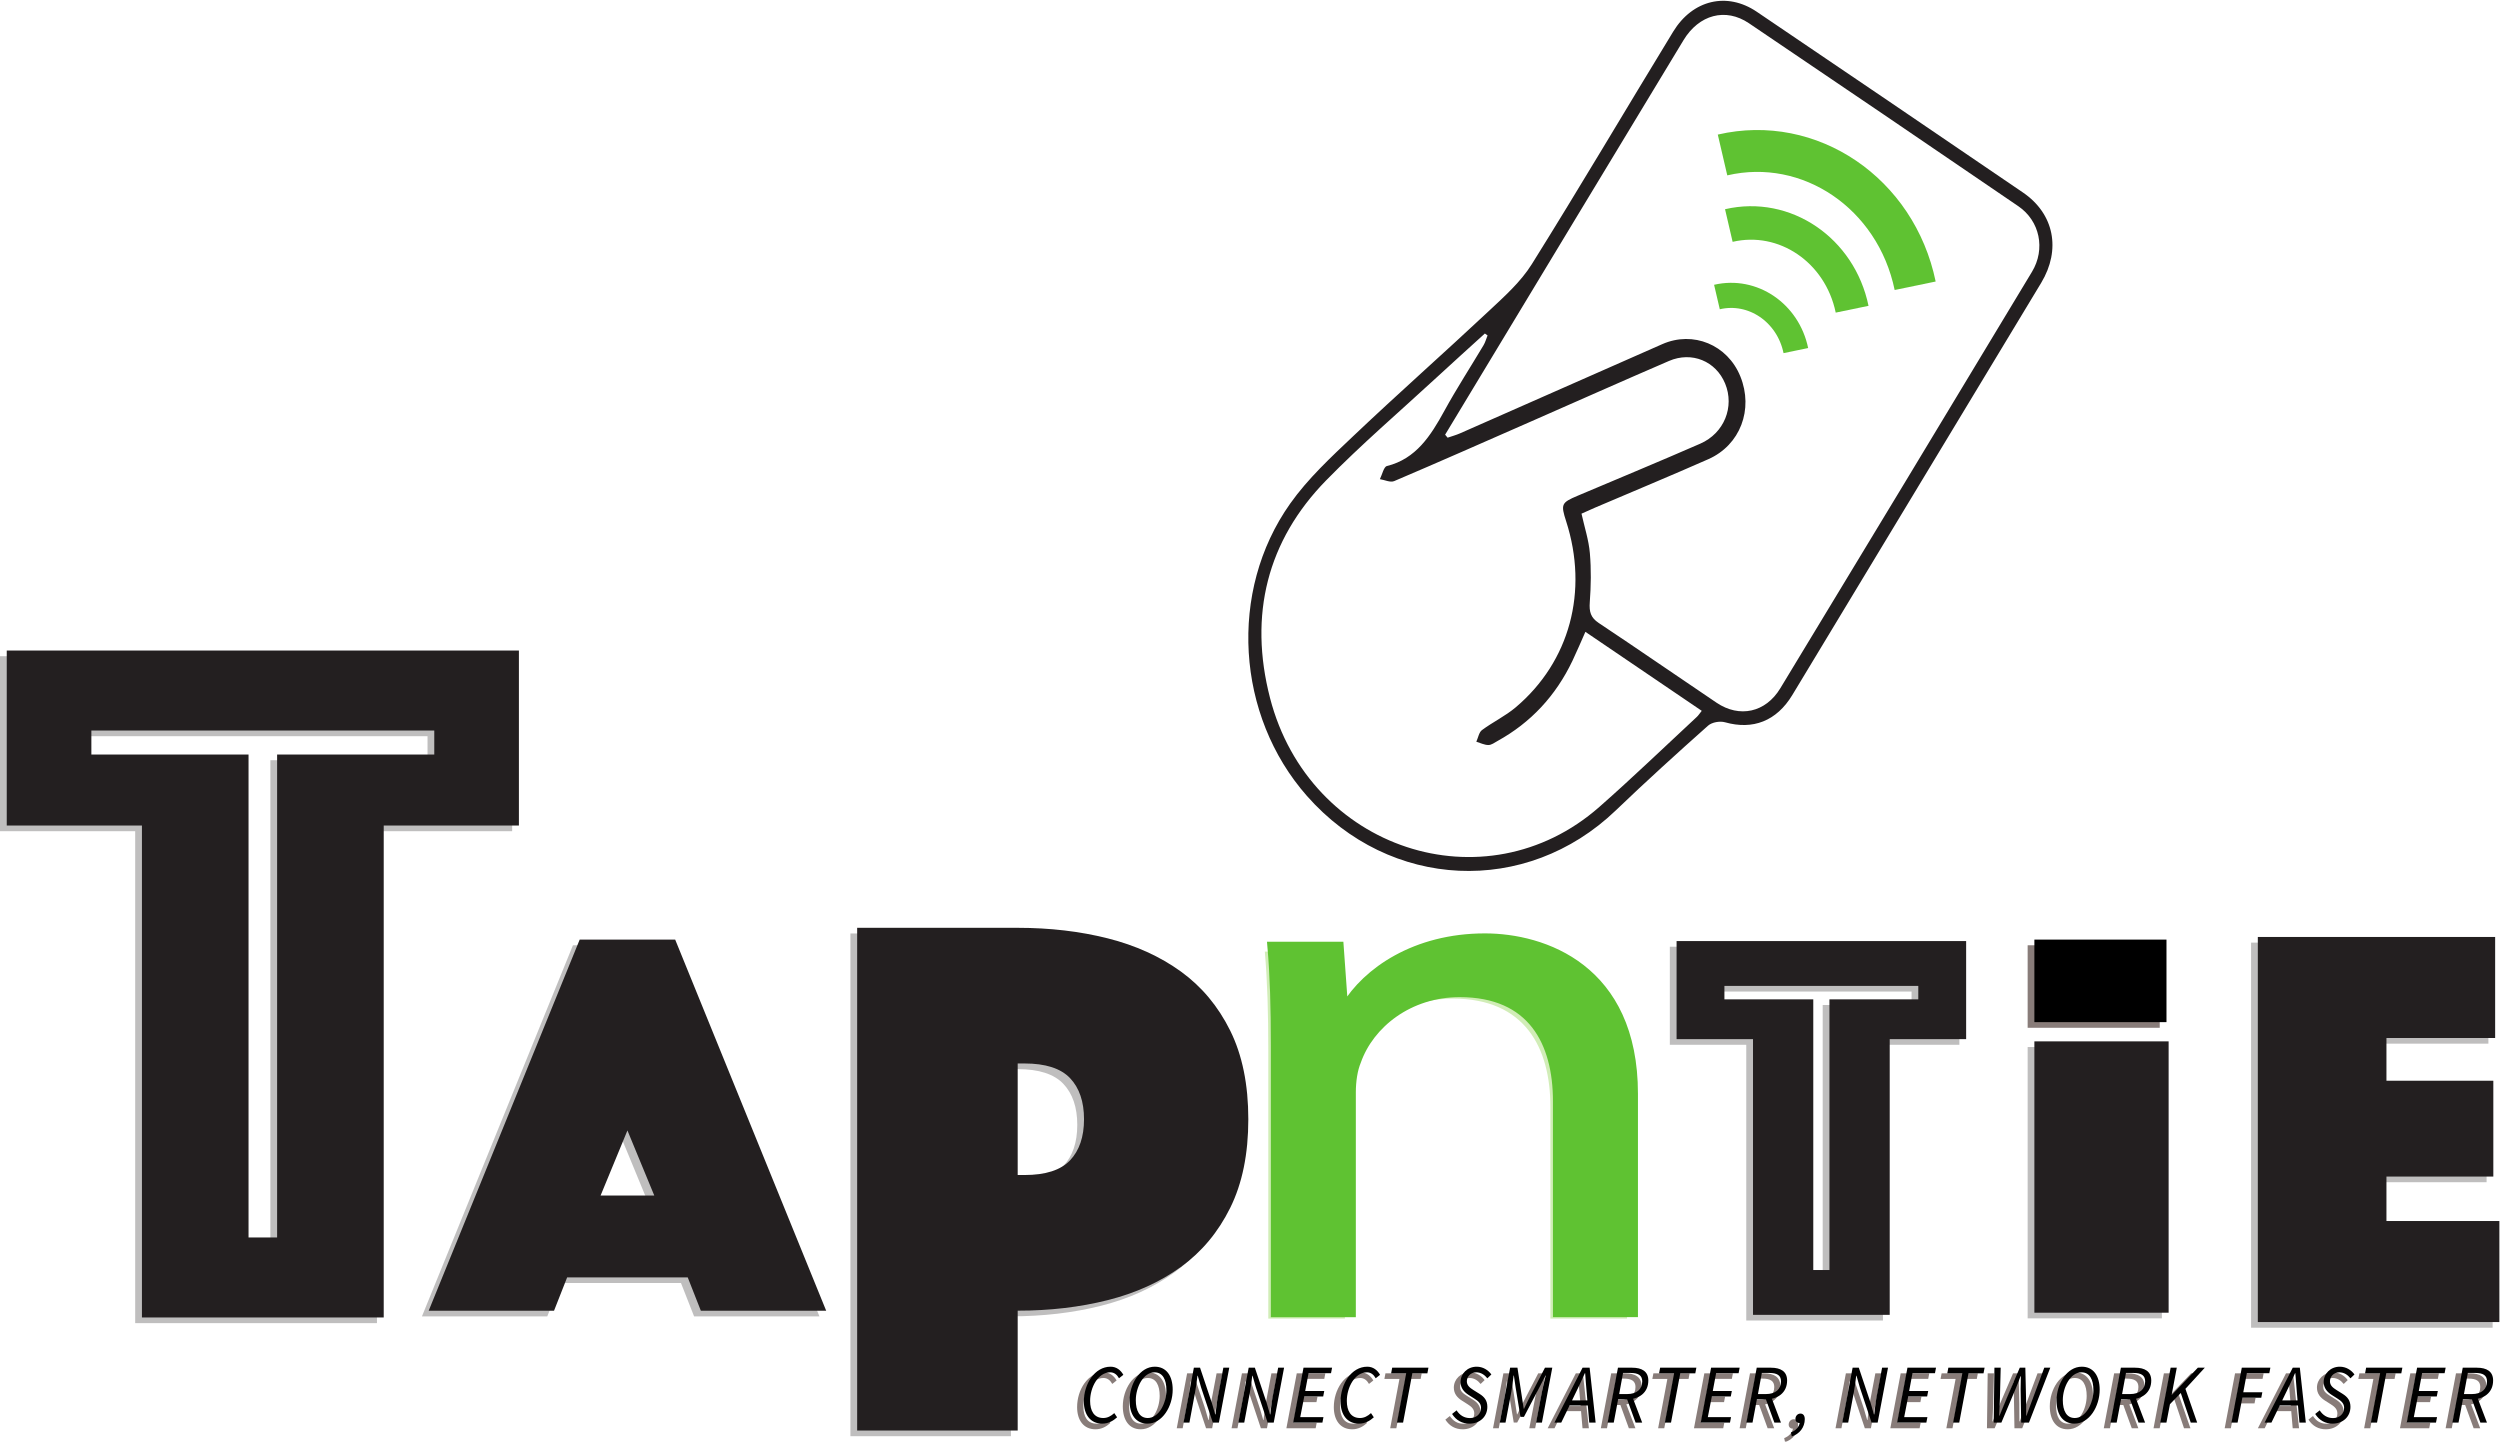 <?xml version="1.0" encoding="UTF-8" standalone="no"?>
<!-- Created with Inkscape (http://www.inkscape.org/) -->

<svg
   version="1.1"
   id="svg18"
   width="397.948"
   height="229.475"
   viewBox="0 0 397.948 229.475"
   xmlns="http://www.w3.org/2000/svg"
   xmlns:svg="http://www.w3.org/2000/svg">
  <defs
     id="defs22">
    <clipPath
       clipPathUnits="userSpaceOnUse"
       id="clipPath190">
      <path
         d="m 2442.42,494.68 h 157.75 v 98.559 h -157.75 z"
         id="path188" />
    </clipPath>
  </defs>
  <g
     id="g26"
     transform="matrix(1.333,0,0,-1.333,0,505.336)">
    <g
       id="g28"
       transform="scale(0.1)">
      <g
         id="g704">
        <path
           d="m 2421.29,2563.64 h 157.742 v 98.551 H 2421.29 Z"
           style="fill:#887c79;fill-opacity:1;fill-rule:nonzero;stroke:none"
           id="path30" />
        <path
           d="M 1942.89,2216.34 H 1851.4 V 2469 c 0,70.64 -30.16,129.51 -116.46,129.51 -60.3,0 -107.09,-37.13 -122.68,-81.51 -4.16,-9.96 -6.24,-23.55 -6.24,-37.13 v -263.53 h -91.5 v 319.68 c 0,45.28 -1.04,82.41 -4.15,118.63 h 81.09 l 5.2,-72.45 h 2.08 c 24.95,41.66 83.17,82.41 166.36,82.41 69.66,0 177.79,-36.22 177.79,-186.55 v -261.72"
           style="fill:#d1edb7;fill-opacity:1;fill-rule:nonzero;stroke:none"
           id="path32" />
        <path
           d="m 2421.29,2216.66 h 160.301 v 324.012 H 2421.29 Z"
           style="fill:#bfbebe;fill-opacity:1;fill-rule:nonzero;stroke:none"
           id="path34" />
        <path
           d="m 1308.14,2084.19 c -14.09,0 -21.92,10.76 -21.92,26.45 0,20.66 12.75,41.55 31.93,41.55 7.05,0 12.13,-4.18 15.23,-9.71 l -5.18,-4.11 c -2.38,4.24 -5.72,7.1 -10.45,7.1 -14.7,0 -24.05,-18.19 -24.05,-34.08 0,-11.93 4.7,-20.48 15.74,-20.48 4.99,0 9.1,2.25 13.12,5.86 l 3.37,-5.02 c -4.59,-4.15 -10.3,-7.56 -17.79,-7.56"
           style="fill:#887c79;fill-opacity:1;fill-rule:nonzero;stroke:none"
           id="path36" />
        <path
           d="m 1362.16,2084.19 c -13.78,0 -21.37,10.88 -21.37,27.46 0,20.02 12.36,40.54 30.13,40.54 13.79,0 21.38,-10.88 21.38,-27.46 0,-20.02 -12.37,-40.54 -30.14,-40.54 m 8.36,61.28 c -13.29,0 -22.26,-17.83 -22.26,-33.2 0,-12.81 4.47,-21.36 14.3,-21.36 13.29,0 22.26,17.83 22.26,33.2 0,12.8 -4.47,21.36 -14.3,21.36"
           style="fill:#887c79;fill-opacity:1;fill-rule:nonzero;stroke:none"
           id="path38" />
        <path
           d="m 1447.48,2085.39 h -7.26 l -13.96,41.9 -4.02,14.09 h -0.38 c -0.81,-6.77 -1.73,-14.07 -3,-20.73 l -6.58,-35.26 h -7.07 l 12.38,65.6 h 7.38 l 14.08,-42.03 3.97,-13.71 h 0.38 c 0.8,6.49 1.54,14.14 2.81,20.93 l 6.58,34.81 h 7.06 l -12.37,-65.6"
           style="fill:#887c79;fill-opacity:1;fill-rule:nonzero;stroke:none"
           id="path40" />
        <path
           d="m 1512.93,2085.39 h -7.25 l -13.97,41.9 -4.01,14.09 h -0.38 c -0.81,-6.77 -1.73,-14.07 -3,-20.73 l -6.59,-35.26 h -7.06 l 12.38,65.6 h 7.37 l 14.09,-42.03 3.97,-13.71 h 0.38 c 0.8,6.49 1.54,14.14 2.81,20.93 l 6.58,34.81 h 7.06 l -12.38,-65.6"
           style="fill:#887c79;fill-opacity:1;fill-rule:nonzero;stroke:none"
           id="path42" />
        <path
           d="m 1571.07,2085.39 h -34.94 l 12.38,65.6 h 34.13 l -1.26,-6.58 h -26.86 l -3.98,-21.24 h 22.74 l -1.26,-6.57 h -22.62 l -4.79,-24.64 h 27.72 l -1.26,-6.57"
           style="fill:#887c79;fill-opacity:1;fill-rule:nonzero;stroke:none"
           id="path44" />
        <path
           d="m 1614.69,2084.19 c -14.09,0 -21.93,10.76 -21.93,26.45 0,20.66 12.76,41.55 31.94,41.55 7.05,0 12.13,-4.18 15.23,-9.71 l -5.17,-4.11 c -2.39,4.24 -5.73,7.1 -10.46,7.1 -14.7,0 -24.06,-18.19 -24.06,-34.08 0,-11.93 4.71,-20.48 15.75,-20.48 5,0 9.11,2.25 13.12,5.86 l 3.37,-5.02 c -4.59,-4.15 -10.3,-7.56 -17.79,-7.56"
           style="fill:#887c79;fill-opacity:1;fill-rule:nonzero;stroke:none"
           id="path46" />
        <path
           d="m 1667.42,2085.39 h -7.33 l 11.04,58.9 h -17.97 l 1.26,6.7 h 43.29 l -1.26,-6.7 h -17.97 l -11.06,-58.9"
           style="fill:#887c79;fill-opacity:1;fill-rule:nonzero;stroke:none"
           id="path48" />
        <path
           d="m 1746.59,2084.19 c -8.48,0 -15.67,3.78 -20.65,11.55 l 5.38,4.32 c 3.68,-5.77 9.06,-9.22 15.93,-9.22 7.55,0 13.24,4.81 13.24,12.32 0,4.86 -3.03,7.87 -7.7,10.79 l -7.18,4.57 c -5.3,3.42 -9.53,8.06 -9.53,15.45 0,9.87 8.12,18.22 19.26,18.22 7.4,0 13.63,-3.93 17.5,-9.27 l -4.78,-4.6 c -3.18,3.99 -7.54,7.15 -13.28,7.15 -6.97,0 -11.23,-5.34 -11.23,-10.65 0,-5.04 3.48,-7.75 8.03,-10.61 l 7.21,-4.52 c 5.88,-3.67 9.25,-8.08 9.25,-15.43 0,-11.7 -8.89,-20.07 -21.45,-20.07"
           style="fill:#887c79;fill-opacity:1;fill-rule:nonzero;stroke:none"
           id="path50" />
        <path
           d="m 1833.21,2085.39 h -6.99 l 7.08,37 c 1.2,5.91 3.01,13.54 4.48,19.25 h -0.34 l -7.46,-14.56 -18.25,-34.83 h -4.11 l -5.76,34.83 -2.11,14.56 h -0.35 c -0.77,-5.84 -1.61,-13.41 -2.65,-19.25 l -7.01,-37 h -6.86 l 12.38,65.6 h 8.74 l 5.39,-35.44 2.07,-13.52 h 0.38 l 6.63,13.52 18.39,35.44 h 8.74 l -12.39,-65.6"
           style="fill:#887c79;fill-opacity:1;fill-rule:nonzero;stroke:none"
           id="path52" />
        <path
           d="m 1897.35,2085.39 h -7.61 l -1.75,20.48 h -21.78 l -9.94,-20.48 h -8.14 l 33.62,65.6 h 8.45 l 7.15,-65.6 m -28.2,26.53 h 18.33 l -0.95,11.14 c -0.54,6.95 -1.22,13.88 -1.69,21.36 h -0.38 c -3.28,-7.53 -6.43,-14.16 -9.91,-21.36 l -5.4,-11.14"
           style="fill:#887c79;fill-opacity:1;fill-rule:nonzero;stroke:none"
           id="path54" />
        <path
           d="m 1952.95,2085.39 h -7.85 l -10.13,27.82 h -10.77 l -5.23,-27.82 h -7.34 l 12.38,65.6 h 16.97 c 11.54,0 19.29,-4.35 19.29,-15.3 0,-12.12 -7.73,-19.53 -18.18,-21.76 l 10.86,-28.54 m -22.86,59.32 -4.63,-25.22 h 9.28 c 11.8,0 18.27,5.84 18.27,15.19 0,7.2 -4.76,10.03 -13.87,10.03 h -9.05"
           style="fill:#887c79;fill-opacity:1;fill-rule:nonzero;stroke:none"
           id="path56" />
        <path
           d="m 1987.37,2085.39 h -7.34 l 11.05,58.9 h -17.96 l 1.26,6.7 h 43.27 l -1.26,-6.7 h -17.97 l -11.05,-58.9"
           style="fill:#887c79;fill-opacity:1;fill-rule:nonzero;stroke:none"
           id="path58" />
        <path
           d="m 2057.78,2085.39 h -34.94 l 12.37,65.6 h 34.13 l -1.26,-6.58 h -26.85 l -3.98,-21.24 h 22.74 l -1.26,-6.57 h -22.63 l -4.78,-24.64 h 27.72 l -1.26,-6.57"
           style="fill:#887c79;fill-opacity:1;fill-rule:nonzero;stroke:none"
           id="path60" />
        <path
           d="m 2118.67,2085.39 h -7.85 l -10.13,27.82 h -10.77 l -5.22,-27.82 h -7.35 l 12.39,65.6 h 16.96 c 11.54,0 19.31,-4.35 19.31,-15.3 0,-12.12 -7.74,-19.53 -18.2,-21.76 l 10.86,-28.54 m -22.85,59.32 -4.64,-25.22 h 9.29 c 11.8,0 18.26,5.84 18.26,15.19 0,7.2 -4.76,10.03 -13.87,10.03 h -9.04"
           style="fill:#887c79;fill-opacity:1;fill-rule:nonzero;stroke:none"
           id="path62" />
        <path
           d="m 2131.6,2068.96 -1.03,4.68 c 5.87,2.29 9.57,6.48 10.47,11.33 -0.06,-0.01 -0.12,-0.01 -0.18,-0.01 -2.88,0 -4.91,1.86 -4.91,4.84 0,3.25 2.34,6.4 5.99,6.4 3.33,0 5.17,-2.61 5.17,-6.62 0,-9.76 -6.27,-17.82 -15.51,-20.62"
           style="fill:#887c79;fill-opacity:1;fill-rule:nonzero;stroke:none"
           id="path64" />
        <path
           d="m 2234.13,2085.39 h -7.25 l -13.97,41.9 -4.02,14.09 h -0.37 c -0.82,-6.77 -1.73,-14.07 -3,-20.73 l -6.58,-35.26 h -7.07 l 12.38,65.6 h 7.37 l 14.08,-42.03 3.98,-13.71 h 0.38 c 0.8,6.49 1.53,14.14 2.8,20.93 l 6.58,34.81 h 7.07 l -12.38,-65.6"
           style="fill:#887c79;fill-opacity:1;fill-rule:nonzero;stroke:none"
           id="path66" />
        <path
           d="m 2292.28,2085.39 h -34.95 l 12.38,65.6 h 34.12 l -1.26,-6.58 h -26.85 l -3.98,-21.24 h 22.74 l -1.26,-6.57 h -22.62 l -4.79,-24.64 h 27.73 l -1.26,-6.57"
           style="fill:#887c79;fill-opacity:1;fill-rule:nonzero;stroke:none"
           id="path68" />
        <path
           d="m 2331.55,2085.39 h -7.34 l 11.05,58.9 h -17.96 l 1.26,6.7 h 43.27 l -1.26,-6.7 h -17.97 l -11.05,-58.9"
           style="fill:#887c79;fill-opacity:1;fill-rule:nonzero;stroke:none"
           id="path70" />
        <path
           d="m 2414.81,2085.39 h -9.27 l -0.68,40.04 c 0,4.84 0.09,10.2 0.27,15.41 h -0.38 c -1.78,-5.18 -3.94,-10.16 -6.03,-15.41 l -16.85,-40.04 h -9.15 l 0.85,65.6 h 7.48 l -0.89,-36.08 c -0.37,-7.05 -0.49,-14.21 -0.96,-21.3 h 0.38 c 2.93,7.09 6.03,14.29 8.81,21.3 l 15.47,36.08 h 6.64 l 0.84,-36.08 c 0.16,-6.98 0.14,-14.17 0.12,-21.3 h 0.38 c 2.55,7.13 5.24,14.29 7.85,21.3 l 13.41,36.08 h 7.17 l -25.46,-65.6"
           style="fill:#887c79;fill-opacity:1;fill-rule:nonzero;stroke:none"
           id="path72" />
        <path
           d="m 2469.14,2084.19 c -13.79,0 -21.39,10.88 -21.39,27.46 0,20.02 12.38,40.54 30.14,40.54 13.79,0 21.38,-10.88 21.38,-27.46 0,-20.02 -12.37,-40.54 -30.13,-40.54 m 8.36,61.28 c -13.3,0 -22.27,-17.83 -22.27,-33.2 0,-12.81 4.48,-21.36 14.3,-21.36 13.3,0 22.27,17.83 22.27,33.2 0,12.8 -4.48,21.36 -14.3,21.36"
           style="fill:#887c79;fill-opacity:1;fill-rule:nonzero;stroke:none"
           id="path74" />
        <path
           d="m 2553.51,2085.39 h -7.86 l -10.12,27.82 h -10.77 l -5.23,-27.82 h -7.33 l 12.37,65.6 h 16.96 c 11.55,0 19.31,-4.35 19.31,-15.3 0,-12.12 -7.74,-19.53 -18.19,-21.76 l 10.86,-28.54 m -22.86,59.32 -4.63,-25.22 h 9.28 c 11.8,0 18.26,5.84 18.26,15.19 0,7.2 -4.75,10.03 -13.86,10.03 h -9.05"
           style="fill:#887c79;fill-opacity:1;fill-rule:nonzero;stroke:none"
           id="path76" />
        <path
           d="m 2615.69,2085.39 h -7.66 l -11.92,35.42 -12.93,-13.39 -4.23,-22.03 h -7.34 l 12.38,65.6 h 7.35 l -6.12,-32.42 h 0.26 l 30.99,32.42 h 8.31 l -23.14,-25.24 14.05,-40.36"
           style="fill:#887c79;fill-opacity:1;fill-rule:nonzero;stroke:none"
           id="path78" />
        <path
           d="m 2663.94,2085.39 h -7.35 l 12.38,65.6 h 34.13 l -1.26,-6.58 h -26.85 l -4.25,-22.74 h 22.75 l -1.26,-6.57 h -22.62 l -5.67,-29.71"
           style="fill:#887c79;fill-opacity:1;fill-rule:nonzero;stroke:none"
           id="path80" />
        <path
           d="m 2745.42,2085.39 h -7.62 l -1.74,20.48 h -21.78 l -9.94,-20.48 h -8.14 l 33.61,65.6 h 8.45 l 7.16,-65.6 m -28.21,26.53 h 18.33 l -0.95,11.14 c -0.55,6.95 -1.21,13.88 -1.69,21.36 h -0.37 c -3.29,-7.53 -6.44,-14.16 -9.91,-21.36 l -5.41,-11.14"
           style="fill:#887c79;fill-opacity:1;fill-rule:nonzero;stroke:none"
           id="path82" />
        <path
           d="m 2777.27,2084.19 c -8.49,0 -15.68,3.78 -20.66,11.55 l 5.39,4.32 c 3.68,-5.77 9.06,-9.22 15.92,-9.22 7.56,0 13.24,4.81 13.24,12.32 0,4.86 -3.03,7.87 -7.68,10.79 l -7.19,4.57 c -5.3,3.42 -9.53,8.06 -9.53,15.45 0,9.87 8.12,18.22 19.26,18.22 7.4,0 13.63,-3.93 17.5,-9.27 l -4.79,-4.6 c -3.16,3.99 -7.53,7.15 -13.28,7.15 -6.96,0 -11.21,-5.34 -11.21,-10.65 0,-5.04 3.46,-7.75 8.02,-10.61 l 7.2,-4.52 c 5.88,-3.67 9.25,-8.08 9.25,-15.43 0,-11.7 -8.88,-20.07 -21.44,-20.07"
           style="fill:#887c79;fill-opacity:1;fill-rule:nonzero;stroke:none"
           id="path84" />
        <path
           d="m 2830.44,2085.39 h -7.34 l 11.05,58.9 h -17.97 l 1.26,6.7 h 43.27 l -1.26,-6.7 h -17.97 l -11.04,-58.9"
           style="fill:#887c79;fill-opacity:1;fill-rule:nonzero;stroke:none"
           id="path86" />
        <path
           d="m 2900.85,2085.39 h -34.94 l 12.37,65.6 h 34.12 l -1.26,-6.58 h -26.84 l -3.99,-21.24 h 22.75 l -1.26,-6.57 h -22.63 l -4.79,-24.64 h 27.73 l -1.26,-6.57"
           style="fill:#887c79;fill-opacity:1;fill-rule:nonzero;stroke:none"
           id="path88" />
        <path
           d="m 2961.74,2085.39 h -7.85 l -10.13,27.82 h -10.77 l -5.23,-27.82 h -7.34 l 12.38,65.6 h 16.97 c 11.54,0 19.3,-4.35 19.3,-15.3 0,-12.12 -7.74,-19.53 -18.19,-21.76 l 10.86,-28.54 m -22.85,59.32 -4.64,-25.22 h 9.29 c 11.79,0 18.26,5.84 18.26,15.19 0,7.2 -4.76,10.03 -13.87,10.03 h -9.04"
           style="fill:#887c79;fill-opacity:1;fill-rule:nonzero;stroke:none"
           id="path90" />
        <path
           d="m 978.535,2218.99 h -149.68 l -15.675,39.87 H 669.203 L 653.52,2218.99 H 503.848 l 180.324,443.21 h 114.035 l 180.328,-443.21 m -237.344,215.29 -32.074,-77.74 h 64.145 l -32.071,77.74"
           style="fill:#bfbebe;fill-opacity:1;fill-rule:nonzero;stroke:none"
           id="path92" />
        <path
           d="m 1207.22,2075.98 h -191.7 v 600.3 h 191.7 c 38.39,0 74.25,-4.2 107.55,-12.6 33.3,-8.41 62.39,-21.6 87.3,-39.6 24.89,-18 44.55,-41.56 58.95,-70.65 14.4,-29.11 21.6,-64.35 21.6,-105.75 0,-41.4 -7.2,-76.65 -21.6,-105.75 -14.4,-29.11 -34.06,-52.65 -58.95,-70.65 -24.91,-18 -54,-31.2 -87.3,-39.6 -33.3,-8.41 -69.16,-12.6 -107.55,-12.6 v -143.1 m 0,438.3 v -133.2 h 8.1 c 25.2,0 43.34,5.85 54.45,17.55 11.09,11.7 16.65,28.04 16.65,49.05 0,21 -5.56,37.35 -16.65,49.05 -11.11,11.7 -29.25,17.55 -54.45,17.55 h -8.1"
           style="fill:#bfbebe;fill-opacity:1;fill-rule:nonzero;stroke:none"
           id="path94" />
        <path
           d="m 2976.55,2205.49 h -288.44 v 459.86 H 2971.5 V 2544.7 h -129.8 v -51.02 h 127.64 V 2379.23 H 2841.7 v -53.08 h 134.85 v -120.66"
           style="fill:#bfbebe;fill-opacity:1;fill-rule:nonzero;stroke:none"
           id="path96" />
        <path
           d="M 450.16,2210.99 H 161.43 v 587.42 H 0 v 208.94 H 611.594 V 2798.41 H 450.16 v -587.42 m -349.105,700.85 v -28.66 h 187.679 v -576.67 h 34.121 v 576.67 h 187.676 v 28.66 H 101.055"
           style="fill:#bfbebe;fill-opacity:1;fill-rule:nonzero;stroke:none"
           id="path98" />
        <path
           d="m 2248.53,2214.09 h -163.25 v 329.25 h -91.27 v 117.1 h 345.78 v -117.1 h -91.26 v -329.25 m -197.39,392.82 v -16.06 h 106.12 v -323.22 h 19.29 v 323.22 h 106.12 v 16.06 h -231.53"
           style="fill:#bfbebe;fill-opacity:1;fill-rule:nonzero;stroke:none"
           id="path100" />
        <path
           d="m 2587.09,2570.39 h -157.75 v 98.56 h 157.75 v -98.56"
           style="fill:#000000;fill-opacity:1;fill-rule:nonzero;stroke:none"
           id="path102" />
        <path
           d="m 1773.15,3392.71 c 1.07,-0.76 2.15,-1.53 3.22,-2.3 -1.57,-3.9 -2.68,-8.12 -4.79,-11.66 -15.54,-26.11 -32.11,-51.56 -46.71,-78.23 -16.43,-30.02 -33.97,-57.46 -68.74,-66.08 -3.72,-0.92 -5.61,-10.23 -8.34,-15.65 5.74,-0.9 12.43,-4.29 17.09,-2.31 54.42,23.17 108.54,47.12 162.73,70.9 55.12,24.2 110.11,48.71 165.37,72.54 27.34,11.8 56.07,-0.26 67.08,-26.97 11.42,-27.72 -1.03,-59.25 -29.71,-71.79 -48.64,-21.25 -97.64,-41.54 -146.5,-62.23 -19.41,-8.22 -20.22,-10.02 -13.64,-30.48 26.84,-83.4 4.45,-167.38 -60.13,-222.05 -12.4,-10.5 -27.34,-17.57 -40.41,-27.27 -3.55,-2.65 -4.56,-9.15 -6.73,-13.88 4.8,-1.43 9.6,-3.93 14.42,-3.96 3.65,-0.02 7.43,2.91 10.98,4.87 39.47,21.81 69.4,53.72 89.47,95.89 5.33,11.18 10.13,22.65 15.37,34.42 46.77,-31.76 92.44,-62.76 138.96,-94.34 -2.7,-3.36 -4.04,-5.53 -5.81,-7.17 -38.8,-35.99 -76.94,-72.83 -116.63,-107.7 -136.3,-119.76 -346.28,-50.78 -393.08,130.12 -25.7,99.35 -3.33,188.08 67,259.97 42.12,43.06 87.83,82.17 132.01,122.96 19.06,17.6 38.34,34.94 57.52,52.4 z m -44.48,-124.4 c -1,1.19 -2,2.38 -2.99,3.57 9.02,14.94 18.04,29.89 27.07,44.83 85.83,142.08 171.58,284.22 257.55,426.2 18.58,30.68 50.29,39.15 78.18,20.32 107.42,-72.55 214.66,-145.4 321.72,-218.53 25.66,-17.53 32.68,-51.09 16.3,-78.27 -99.97,-165.98 -200.16,-331.82 -300.61,-497.47 -17.54,-28.93 -48.72,-35.53 -76.02,-17.16 -46.99,31.62 -93.58,63.91 -140.74,95.24 -9.63,6.39 -11.55,13.34 -10.69,24.8 1.45,19.47 1.78,39.28 0.09,58.69 -1.36,15.63 -6.41,30.89 -9.98,47.05 6.21,2.77 11.2,5.08 16.25,7.23 45.08,19.24 90.34,38.01 135.19,57.82 38.16,16.84 54.21,59.53 38.22,98.91 -15.33,37.73 -56.34,54.73 -93.19,38.48 -80.53,-35.49 -161.01,-71.07 -241.55,-106.54 -4.78,-2.1 -9.86,-3.46 -14.8,-5.17 z m 561.07,-59.79 c 49.27,81.57 98.59,163.11 147.76,244.75 23.91,39.69 15.42,82.45 -21.77,107.8 -105.87,72.14 -211.81,144.16 -317.92,215.89 -35.39,23.93 -76.52,14.36 -99.74,-23.69 -56.45,-92.5 -111.5,-185.97 -168.89,-277.79 -13.22,-21.14 -32.62,-38.41 -50.83,-55.47 -53.63,-50.26 -108.65,-98.85 -161.99,-149.43 -26.74,-25.36 -54.43,-50.92 -75.78,-81.1 -74.05,-104.65 -64.34,-253.1 20.01,-348.87 99.2,-112.65 261.94,-120.02 368.97,-17.29 35.98,34.54 72.9,68 110.07,101.09 4.7,4.19 14.21,5.79 20.36,4.05 33.28,-9.36 61.47,1.43 80.33,32.63 49.84,82.46 99.62,164.95 149.42,247.43"
           style="fill:#231f20;fill-opacity:1;fill-rule:nonzero;stroke:none"
           id="path104" />
        <path
           d="m 2286.98,3449.73 c -22.85,110.49 -125.84,180.41 -230.03,156.18"
           style="fill:none;stroke:#5fc232;stroke-width:50;stroke-linecap:butt;stroke-linejoin:miter;stroke-miterlimit:10;stroke-dasharray:none;stroke-opacity:1"
           id="path106" />
        <path
           d="m 2211.69,3421.71 c -14.63,70.71 -80.54,115.46 -147.22,99.95"
           style="fill:none;stroke:#5fc232;stroke-width:40;stroke-linecap:butt;stroke-linejoin:miter;stroke-miterlimit:10;stroke-dasharray:none;stroke-opacity:1"
           id="path108" />
        <path
           d="m 2144.5,3372.32 c -9.36,45.25 -51.55,73.89 -94.23,63.96"
           style="fill:none;stroke:#5fc232;stroke-width:30;stroke-linecap:butt;stroke-linejoin:miter;stroke-miterlimit:10;stroke-dasharray:none;stroke-opacity:1"
           id="path110" />
        <path
           d="m 1522.58,2542.77 c 0,45.28 -1.04,82.41 -4.16,118.64 h 81.1 l 5.2,-72.45 h 2.08 c 24.95,41.66 83.17,82.41 166.35,82.41 69.66,0 177.8,-36.23 177.8,-186.56 v -261.72 h -91.5 v 252.67 c 0,70.63 -30.15,129.5 -116.45,129.5 -60.3,0 -107.09,-37.13 -122.69,-81.5 -4.16,-9.97 -6.24,-23.55 -6.24,-37.14 v -263.53 h -91.49 v 319.68"
           style="fill:#5fc232;fill-opacity:1;fill-rule:nonzero;stroke:none"
           id="path112" />
        <path
           d="m 1522.58,2542.77 c 0,45.28 -1.04,82.41 -4.16,118.64 h 81.1 l 5.2,-72.45 h 2.08 c 24.95,41.66 83.17,82.41 166.35,82.41 69.66,0 177.8,-36.23 177.8,-186.56 v -261.72 h -91.5 v 252.67 c 0,70.63 -30.15,129.5 -116.45,129.5 -60.3,0 -107.09,-37.13 -122.69,-81.5 -4.16,-9.97 -6.24,-23.55 -6.24,-37.14 v -263.53 h -91.49 z"
           style="fill:none;stroke:#5fc232;stroke-width:10;stroke-linecap:butt;stroke-linejoin:miter;stroke-miterlimit:10;stroke-dasharray:none;stroke-opacity:1"
           id="path114" />
        <path
           d="m 2429.34,2223.41 v 324.02 h 160.31 v -324.02 h -160.31"
           style="fill:#231f20;fill-opacity:1;fill-rule:nonzero;stroke:none"
           id="path116" />
        <path
           d="m 1294.27,2117.39 c 0,20.66 12.76,41.55 31.94,41.55 7.04,0 12.13,-4.18 15.23,-9.71 l -5.18,-4.1 c -2.38,4.23 -5.72,7.09 -10.45,7.09 -14.71,0 -24.06,-18.19 -24.06,-34.08 0,-11.92 4.71,-20.48 15.75,-20.48 4.99,0 9.1,2.25 13.12,5.86 l 3.36,-5.01 c -4.58,-4.16 -10.3,-7.57 -17.78,-7.57 -14.1,0 -21.93,10.76 -21.93,26.45"
           style="fill:#000000;fill-opacity:1;fill-rule:nonzero;stroke:none"
           id="path118" />
        <path
           d="m 1392.88,2130.86 c 0,12.81 -4.47,21.36 -14.3,21.36 -13.3,0 -22.26,-17.83 -22.26,-33.2 0,-12.8 4.47,-21.36 14.3,-21.36 13.29,0 22.26,17.83 22.26,33.2 z m -44.04,-12.46 c 0,20.02 12.37,40.54 30.13,40.54 13.79,0 21.39,-10.88 21.39,-27.46 0,-20.01 -12.37,-40.54 -30.14,-40.54 -13.78,0 -21.38,10.88 -21.38,27.46"
           style="fill:#000000;fill-opacity:1;fill-rule:nonzero;stroke:none"
           id="path120" />
        <path
           d="m 1425.65,2157.74 h 7.37 l 14.09,-42.03 3.97,-13.7 h 0.38 c 0.8,6.49 1.54,14.13 2.81,20.92 l 6.58,34.81 h 7.06 l -12.38,-65.6 h -7.25 l -13.97,41.9 -4.02,14.09 h -0.37 c -0.81,-6.76 -1.73,-14.06 -3,-20.72 l -6.59,-35.27 h -7.06 l 12.38,65.6"
           style="fill:#000000;fill-opacity:1;fill-rule:nonzero;stroke:none"
           id="path122" />
        <path
           d="m 1491.11,2157.74 h 7.37 l 14.09,-42.03 3.97,-13.7 h 0.37 c 0.81,6.49 1.55,14.13 2.82,20.92 l 6.58,34.81 h 7.06 l -12.38,-65.6 h -7.25 l -13.97,41.9 -4.02,14.09 h -0.37 c -0.81,-6.76 -1.73,-14.06 -3,-20.72 l -6.59,-35.27 h -7.06 l 12.38,65.6"
           style="fill:#000000;fill-opacity:1;fill-rule:nonzero;stroke:none"
           id="path124" />
        <path
           d="m 1556.57,2157.74 h 34.12 l -1.26,-6.57 h -26.85 l -3.98,-21.25 h 22.74 l -1.26,-6.57 h -22.62 l -4.79,-24.63 h 27.72 l -1.26,-6.58 h -34.94 l 12.38,65.6"
           style="fill:#000000;fill-opacity:1;fill-rule:nonzero;stroke:none"
           id="path126" />
        <path
           d="m 1600.82,2117.39 c 0,20.66 12.75,41.55 31.93,41.55 7.05,0 12.13,-4.18 15.24,-9.71 l -5.18,-4.1 c -2.38,4.23 -5.72,7.09 -10.46,7.09 -14.69,0 -24.05,-18.19 -24.05,-34.08 0,-11.92 4.71,-20.48 15.74,-20.48 5,0 9.11,2.25 13.13,5.86 l 3.37,-5.01 c -4.59,-4.16 -10.31,-7.57 -17.8,-7.57 -14.09,0 -21.92,10.76 -21.92,26.45"
           style="fill:#000000;fill-opacity:1;fill-rule:nonzero;stroke:none"
           id="path128" />
        <path
           d="m 1679.19,2151.05 h -17.97 l 1.26,6.69 h 43.28 l -1.26,-6.69 h -17.97 l -11.05,-58.91 h -7.34 l 11.05,58.91"
           style="fill:#000000;fill-opacity:1;fill-rule:nonzero;stroke:none"
           id="path130" />
        <path
           d="m 1733.99,2102.49 5.39,4.32 c 3.68,-5.77 9.06,-9.22 15.92,-9.22 7.56,0 13.25,4.81 13.25,12.33 0,4.86 -3.03,7.86 -7.7,10.78 l -7.19,4.57 c -5.29,3.43 -9.52,8.06 -9.52,15.46 0,9.86 8.12,18.21 19.26,18.21 7.4,0 13.63,-3.92 17.5,-9.27 l -4.79,-4.6 c -3.17,3.99 -7.54,7.15 -13.28,7.15 -6.96,0 -11.22,-5.34 -11.22,-10.65 0,-5.04 3.48,-7.75 8.03,-10.61 l 7.21,-4.51 c 5.87,-3.68 9.24,-8.09 9.24,-15.43 0,-11.71 -8.88,-20.08 -21.44,-20.08 -8.49,0 -15.68,3.78 -20.66,11.55"
           style="fill:#000000;fill-opacity:1;fill-rule:nonzero;stroke:none"
           id="path132" />
        <path
           d="m 1803.32,2157.74 h 8.74 l 5.39,-35.44 2.07,-13.52 h 0.37 l 6.63,13.52 18.39,35.44 h 8.74 l -12.38,-65.6 h -6.99 l 7.08,37.01 c 1.2,5.9 3.01,13.53 4.48,19.24 h -0.34 l -7.46,-14.56 -18.25,-34.83 h -4.12 l -5.75,34.83 -2.12,14.56 h -0.34 c -0.77,-5.84 -1.61,-13.41 -2.66,-19.24 l -7.01,-37.01 h -6.85 l 12.38,65.6"
           style="fill:#000000;fill-opacity:1;fill-rule:nonzero;stroke:none"
           id="path134" />
        <path
           d="m 1872.69,2118.68 h 27.16 l -1.32,-6.06 h -27.29 z m 17.11,39.06 h 8.45 l 7.16,-65.6 h -7.62 l -3.2,37.67 c -0.55,6.95 -1.22,13.89 -1.69,21.37 h -0.38 c -3.28,-7.54 -6.44,-14.16 -9.91,-21.37 l -18.28,-37.67 h -8.14 l 33.61,65.6"
           style="fill:#000000;fill-opacity:1;fill-rule:nonzero;stroke:none"
           id="path136" />
        <path
           d="m 1942.47,2121.49 5.63,4.58 12.91,-33.93 h -7.86 z m 0.32,4.75 c 11.81,0 18.27,5.84 18.27,15.2 0,7.19 -4.75,10.03 -13.86,10.03 h -9.06 l -4.62,-25.23 z m -10.72,31.5 h 16.96 c 11.55,0 19.3,-4.35 19.3,-15.3 0,-14.7 -11.38,-22.47 -25.19,-22.47 h -10.88 l -5.23,-27.83 h -7.34 l 12.38,65.6"
           style="fill:#000000;fill-opacity:1;fill-rule:nonzero;stroke:none"
           id="path138" />
        <path
           d="m 1999.14,2151.05 h -17.97 l 1.26,6.69 h 43.27 l -1.26,-6.69 h -17.97 l -11.04,-58.91 h -7.34 l 11.05,58.91"
           style="fill:#000000;fill-opacity:1;fill-rule:nonzero;stroke:none"
           id="path140" />
        <path
           d="m 2043.27,2157.74 h 34.12 l -1.26,-6.57 h -26.84 l -3.99,-21.25 h 22.75 l -1.26,-6.57 h -22.63 l -4.78,-24.63 h 27.72 l -1.26,-6.58 h -34.94 l 12.37,65.6"
           style="fill:#000000;fill-opacity:1;fill-rule:nonzero;stroke:none"
           id="path142" />
        <path
           d="m 2108.19,2121.49 5.63,4.58 12.91,-33.93 h -7.85 z m 0.34,4.75 c 11.79,0 18.26,5.84 18.26,15.2 0,7.19 -4.76,10.03 -13.87,10.03 h -9.04 l -4.64,-25.23 z m -10.74,31.5 h 16.97 c 11.54,0 19.3,-4.35 19.3,-15.3 0,-14.7 -11.38,-22.47 -25.19,-22.47 h -10.89 l -5.23,-27.83 h -7.34 l 12.38,65.6"
           style="fill:#000000;fill-opacity:1;fill-rule:nonzero;stroke:none"
           id="path144" />
        <path
           d="m 2138.62,2080.39 c 5.95,2.33 9.67,6.6 10.51,11.52 l 0.58,7.51 2.47,-6.29 c -0.84,-0.92 -2.23,-1.42 -3.26,-1.42 -2.88,0 -4.92,1.86 -4.92,4.84 0,3.25 2.35,6.4 6,6.4 3.33,0 5.17,-2.6 5.17,-6.62 0,-9.75 -6.27,-17.82 -15.51,-20.62 l -1.04,4.68"
           style="fill:#000000;fill-opacity:1;fill-rule:nonzero;stroke:none"
           id="path146" />
        <path
           d="m 2212.3,2157.74 h 7.38 l 14.08,-42.03 3.97,-13.7 h 0.39 c 0.8,6.49 1.53,14.13 2.8,20.92 l 6.58,34.81 h 7.07 l -12.38,-65.6 h -7.25 l -13.97,41.9 -4.03,14.09 h -0.37 c -0.81,-6.76 -1.73,-14.06 -3,-20.72 l -6.58,-35.27 h -7.07 l 12.38,65.6"
           style="fill:#000000;fill-opacity:1;fill-rule:nonzero;stroke:none"
           id="path148" />
        <path
           d="m 2277.76,2157.74 h 34.12 l -1.25,-6.57 h -26.85 l -3.98,-21.25 h 22.74 l -1.26,-6.57 h -22.63 l -4.78,-24.63 h 27.72 l -1.26,-6.58 h -34.94 l 12.37,65.6"
           style="fill:#000000;fill-opacity:1;fill-rule:nonzero;stroke:none"
           id="path150" />
        <path
           d="m 2343.32,2151.05 h -17.97 l 1.26,6.69 h 43.27 l -1.26,-6.69 h -17.97 l -11.04,-58.91 h -7.34 l 11.05,58.91"
           style="fill:#000000;fill-opacity:1;fill-rule:nonzero;stroke:none"
           id="path152" />
        <path
           d="m 2381.63,2157.74 h 7.48 l -0.9,-36.08 c -0.36,-7.05 -0.49,-14.21 -0.95,-21.29 h 0.38 c 2.93,7.08 6.02,14.28 8.81,21.29 l 15.46,36.08 h 6.64 l 0.84,-36.08 c 0.17,-6.98 0.15,-14.17 0.13,-21.29 h 0.37 c 2.56,7.12 5.25,14.28 7.85,21.29 l 13.41,36.08 h 7.18 l -25.46,-65.6 h -9.28 l -0.67,40.04 c 0,4.85 0.09,10.2 0.26,15.41 h -0.38 c -1.77,-5.18 -3.93,-10.16 -6.02,-15.41 l -16.86,-40.04 h -9.14 l 0.85,65.6"
           style="fill:#000000;fill-opacity:1;fill-rule:nonzero;stroke:none"
           id="path154" />
        <path
           d="m 2499.85,2130.86 c 0,12.81 -4.47,21.36 -14.29,21.36 -13.3,0 -22.27,-17.83 -22.27,-33.2 0,-12.8 4.47,-21.36 14.3,-21.36 13.3,0 22.26,17.83 22.26,33.2 z m -44.04,-12.46 c 0,20.02 12.37,40.54 30.14,40.54 13.79,0 21.37,-10.88 21.37,-27.46 0,-20.01 -12.36,-40.54 -30.12,-40.54 -13.79,0 -21.39,10.88 -21.39,27.46"
           style="fill:#000000;fill-opacity:1;fill-rule:nonzero;stroke:none"
           id="path156" />
        <path
           d="m 2543.03,2121.49 5.62,4.58 12.91,-33.93 h -7.85 z m 0.33,4.75 c 11.8,0 18.26,5.84 18.26,15.2 0,7.19 -4.75,10.03 -13.87,10.03 h -9.04 l -4.64,-25.23 z m -10.73,31.5 h 16.96 c 11.54,0 19.31,-4.35 19.31,-15.3 0,-14.7 -11.39,-22.47 -25.2,-22.47 h -10.89 l -5.22,-27.83 h -7.34 l 12.38,65.6"
           style="fill:#000000;fill-opacity:1;fill-rule:nonzero;stroke:none"
           id="path158" />
        <path
           d="m 2592.05,2157.74 h 7.34 l -6.11,-32.42 h 0.26 l 30.99,32.42 h 8.3 l -23.13,-25.24 14.05,-40.36 h -7.67 l -11.91,35.42 -12.93,-13.38 -4.23,-22.04 h -7.34 l 12.38,65.6"
           style="fill:#000000;fill-opacity:1;fill-rule:nonzero;stroke:none"
           id="path160" />
        <path
           d="m 2677.03,2157.74 h 34.12 l -1.26,-6.57 h -26.84 l -4.25,-22.74 h 22.74 l -1.26,-6.57 h -22.61 l -5.68,-29.72 h -7.34 l 12.38,65.6"
           style="fill:#000000;fill-opacity:1;fill-rule:nonzero;stroke:none"
           id="path162" />
        <path
           d="m 2720.75,2118.68 h 27.17 l -1.33,-6.06 h -27.28 z m 17.12,39.06 h 8.45 l 7.16,-65.6 h -7.62 l -3.21,37.67 c -0.55,6.95 -1.21,13.89 -1.69,21.37 h -0.37 c -3.29,-7.54 -6.44,-14.16 -9.92,-21.37 l -18.28,-37.67 h -8.13 l 33.61,65.6"
           style="fill:#000000;fill-opacity:1;fill-rule:nonzero;stroke:none"
           id="path164" />
        <path
           d="m 2764.67,2102.49 5.39,4.32 c 3.68,-5.77 9.06,-9.22 15.92,-9.22 7.56,0 13.24,4.81 13.24,12.33 0,4.86 -3.03,7.86 -7.69,10.78 l -7.18,4.57 c -5.31,3.43 -9.54,8.06 -9.54,15.46 0,9.86 8.13,18.21 19.26,18.21 7.4,0 13.64,-3.92 17.5,-9.27 l -4.78,-4.6 c -3.17,3.99 -7.53,7.15 -13.28,7.15 -6.97,0 -11.21,-5.34 -11.21,-10.65 0,-5.04 3.46,-7.75 8.01,-10.61 l 7.21,-4.51 c 5.88,-3.68 9.25,-8.09 9.25,-15.43 0,-11.71 -8.88,-20.08 -21.45,-20.08 -8.48,0 -15.67,3.78 -20.65,11.55"
           style="fill:#000000;fill-opacity:1;fill-rule:nonzero;stroke:none"
           id="path166" />
        <path
           d="m 2842.21,2151.05 h -17.97 l 1.26,6.69 h 43.27 l -1.26,-6.69 h -17.97 l -11.04,-58.91 h -7.35 l 11.06,58.91"
           style="fill:#000000;fill-opacity:1;fill-rule:nonzero;stroke:none"
           id="path168" />
        <path
           d="m 2886.34,2157.74 h 34.12 l -1.26,-6.57 h -26.85 l -3.98,-21.25 h 22.74 l -1.26,-6.57 h -22.62 l -4.79,-24.63 h 27.73 l -1.26,-6.58 h -34.94 l 12.37,65.6"
           style="fill:#000000;fill-opacity:1;fill-rule:nonzero;stroke:none"
           id="path170" />
        <path
           d="m 2951.26,2121.49 5.62,4.58 12.92,-33.93 h -7.86 z m 0.33,4.75 c 11.8,0 18.26,5.84 18.26,15.2 0,7.19 -4.75,10.03 -13.86,10.03 h -9.05 l -4.64,-25.23 z m -10.73,31.5 h 16.96 c 11.55,0 19.31,-4.35 19.31,-15.3 0,-14.7 -11.39,-22.47 -25.2,-22.47 h -10.88 l -5.23,-27.83 h -7.34 l 12.38,65.6"
           style="fill:#000000;fill-opacity:1;fill-rule:nonzero;stroke:none"
           id="path172" />
        <path
           d="m 781.316,2363.29 -32.07,77.75 -32.074,-77.75 z m -89.089,305.66 h 114.039 l 180.328,-443.21 h -149.68 l -15.68,39.87 H 677.262 l -15.684,-39.87 H 511.902 l 180.325,443.21"
           style="fill:#231f20;fill-opacity:1;fill-rule:nonzero;stroke:none"
           id="path174" />
        <path
           d="m 1215.27,2387.83 h 8.1 c 25.2,0 43.34,5.86 54.46,17.56 11.09,11.7 16.65,28.03 16.65,49.04 0,21 -5.56,37.35 -16.65,49.06 -11.12,11.7 -29.26,17.55 -54.46,17.55 h -8.1 z m 275.4,66.6 c 0,-41.4 -7.19,-76.65 -21.59,-105.74 -14.41,-29.11 -34.07,-52.65 -58.95,-70.66 -24.91,-18 -54.01,-31.2 -87.3,-39.6 -33.3,-8.41 -69.16,-12.59 -107.56,-12.59 v -143.11 h -191.7 v 600.3 h 191.7 c 38.4,0 74.26,-4.2 107.56,-12.59 33.29,-8.41 62.39,-21.61 87.3,-39.6 24.88,-18.01 44.54,-41.56 58.95,-70.65 14.4,-29.12 21.59,-64.35 21.59,-105.76"
           style="fill:#231f20;fill-opacity:1;fill-rule:nonzero;stroke:none"
           id="path176" />
        <path
           d="m 2696.16,2672.1 h 283.4 v -120.65 h -129.8 v -51.02 h 127.63 v -114.44 h -127.63 v -53.09 h 134.85 v -120.65 h -288.45 v 459.85"
           style="fill:#231f20;fill-opacity:1;fill-rule:nonzero;stroke:none"
           id="path178" />
        <path
           d="m 330.914,2313.26 v 576.67 H 518.59 v 28.66 H 109.109 v -28.66 h 187.684 v -576.67 z m -161.426,491.9 H 8.055 V 3014.1 H 619.648 V 2805.16 H 458.219 V 2217.74 H 169.488 v 587.42"
           style="fill:#231f20;fill-opacity:1;fill-rule:nonzero;stroke:none"
           id="path180" />
        <path
           d="m 2184.61,2274.38 v 323.22 h 106.11 v 16.06 H 2059.2 v -16.06 h 106.11 v -323.22 z m -91.27,275.71 h -91.27 v 117.11 h 345.78 v -117.11 h -91.27 v -329.24 h -163.24 v 329.24"
           style="fill:#231f20;fill-opacity:1;fill-rule:nonzero;stroke:none"
           id="path182" />
      </g>
      <g
         id="g184">
        <g
           id="g186"
           clip-path="url(#clipPath190)">
          <path
             d="m 2442.42,494.68 h 157.75 v 98.559 h -157.75 z"
             style="fill:#887c79;fill-opacity:1;fill-rule:nonzero;stroke:none"
             id="path192" />
        </g>
      </g>
      <path
         d="m 1964.02,147.379 h -91.49 v 252.672 c 0,70.629 -30.16,129.5 -116.46,129.5 -60.3,0 -107.09,-37.129 -122.68,-81.5 -4.16,-9.969 -6.24,-23.563 -6.24,-37.141 V 147.379 h -91.5 v 319.68 c 0,45.281 -1.04,82.41 -4.15,118.632 h 81.1 l 5.19,-72.453 h 2.08 c 24.95,41.66 83.18,82.41 166.36,82.41 69.66,0 177.79,-36.218 177.79,-186.546 V 147.379"
         style="fill:#d1edb7;fill-opacity:1;fill-rule:nonzero;stroke:none"
         id="path194" />
      <path
         d="m 2442.42,147.699 h 160.297 v 324.02 H 2442.42 Z"
         style="fill:#bfbebe;fill-opacity:1;fill-rule:nonzero;stroke:none"
         id="path196" />
      <path
         d="m 1329.27,15.23 c -14.09,0 -21.92,10.758 -21.92,26.449 0,20.66 12.75,41.551 31.93,41.551 7.05,0 12.13,-4.18 15.24,-9.711 l -5.18,-4.109 c -2.39,4.238 -5.72,7.101 -10.46,7.101 -14.7,0 -24.05,-18.191 -24.05,-34.082 0,-11.918 4.7,-20.48 15.74,-20.48 5,0 9.11,2.25 13.13,5.859 l 3.36,-5.019 c -4.58,-4.149 -10.3,-7.559 -17.79,-7.559"
         style="fill:#887c79;fill-opacity:1;fill-rule:nonzero;stroke:none"
         id="path198" />
      <path
         d="m 1383.3,15.23 c -13.79,0 -21.38,10.879 -21.38,27.469 0,20.012 12.36,40.531 30.13,40.531 13.79,0 21.38,-10.879 21.38,-27.461 0,-20.02 -12.37,-40.539 -30.13,-40.539 m 8.36,61.281 c -13.3,0 -22.27,-17.832 -22.27,-33.203 0,-12.797 4.47,-21.359 14.31,-21.359 13.29,0 22.25,17.832 22.25,33.199 0,12.812 -4.47,21.363 -14.29,21.363"
         style="fill:#887c79;fill-opacity:1;fill-rule:nonzero;stroke:none"
         id="path200" />
      <path
         d="m 1468.61,16.441 h -7.25 l -13.97,41.891 -4.02,14.09 h -0.38 c -0.8,-6.774 -1.72,-14.062 -3,-20.723 l -6.58,-35.258 h -7.06 l 12.38,65.59 h 7.37 L 1460.19,40 l 3.97,-13.699 h 0.37 c 0.81,6.481 1.54,14.129 2.81,20.918 l 6.59,34.812 h 7.06 l -12.38,-65.59"
         style="fill:#887c79;fill-opacity:1;fill-rule:nonzero;stroke:none"
         id="path202" />
      <path
         d="m 1534.07,16.441 h -7.25 l -13.97,41.891 -4.02,14.09 h -0.38 c -0.8,-6.774 -1.73,-14.062 -3,-20.723 l -6.58,-35.258 h -7.06 l 12.37,65.59 h 7.38 L 1525.65,40 l 3.96,-13.699 h 0.38 c 0.81,6.481 1.54,14.129 2.81,20.918 l 6.58,34.812 h 7.07 l -12.38,-65.59"
         style="fill:#887c79;fill-opacity:1;fill-rule:nonzero;stroke:none"
         id="path204" />
      <path
         d="m 1592.21,16.441 h -34.94 l 12.37,65.59 h 34.13 l -1.26,-6.57 h -26.86 l -3.98,-21.25 h 22.74 l -1.26,-6.57 h -22.62 l -4.78,-24.629 h 27.72 l -1.26,-6.57"
         style="fill:#887c79;fill-opacity:1;fill-rule:nonzero;stroke:none"
         id="path206" />
      <path
         d="m 1635.82,15.23 c -14.09,0 -21.92,10.758 -21.92,26.449 0,20.66 12.75,41.551 31.93,41.551 7.05,0 12.13,-4.18 15.23,-9.711 l -5.17,-4.109 c -2.38,4.238 -5.72,7.101 -10.46,7.101 -14.7,0 -24.05,-18.191 -24.05,-34.082 0,-11.918 4.7,-20.48 15.74,-20.48 5,0 9.11,2.25 13.12,5.859 l 3.37,-5.019 c -4.59,-4.149 -10.3,-7.559 -17.79,-7.559"
         style="fill:#887c79;fill-opacity:1;fill-rule:nonzero;stroke:none"
         id="path208" />
      <path
         d="m 1688.55,16.441 h -7.33 l 11.05,58.891 h -17.97 l 1.26,6.699 h 43.28 l -1.26,-6.699 h -17.97 l -11.06,-58.891"
         style="fill:#887c79;fill-opacity:1;fill-rule:nonzero;stroke:none"
         id="path210" />
      <path
         d="m 1767.72,15.23 c -8.48,0 -15.67,3.781 -20.65,11.551 l 5.38,4.32 c 3.68,-5.77 9.06,-9.223 15.93,-9.223 7.56,0 13.24,4.812 13.24,12.332 0,4.848 -3.03,7.859 -7.69,10.781 l -7.19,4.566 c -5.29,3.43 -9.52,8.062 -9.52,15.461 0,9.859 8.11,18.211 19.25,18.211 7.41,0 13.64,-3.922 17.5,-9.27 l -4.78,-4.59 c -3.17,3.981 -7.54,7.141 -13.28,7.141 -6.96,0 -11.22,-5.34 -11.22,-10.652 0,-5.039 3.47,-7.75 8.03,-10.609 l 7.2,-4.519 c 5.88,-3.672 9.25,-8.082 9.25,-15.43 0,-11.699 -8.89,-20.07 -21.45,-20.07"
         style="fill:#887c79;fill-opacity:1;fill-rule:nonzero;stroke:none"
         id="path212" />
      <path
         d="m 1854.35,16.441 h -7 l 7.08,37 c 1.2,5.91 3.01,13.527 4.49,19.25 h -0.35 l -7.46,-14.562 -18.25,-34.84 h -4.11 l -5.75,34.84 -2.12,14.562 h -0.34 c -0.77,-5.84 -1.61,-13.422 -2.66,-19.25 l -7.01,-37 h -6.86 l 12.39,65.59 h 8.74 l 5.39,-35.441 2.07,-13.52 h 0.37 l 6.63,13.52 18.39,35.441 h 8.74 l -12.38,-65.59"
         style="fill:#887c79;fill-opacity:1;fill-rule:nonzero;stroke:none"
         id="path214" />
      <path
         d="m 1918.49,16.441 h -7.62 l -1.74,20.469 h -21.79 l -9.94,-20.469 h -8.13 l 33.61,65.59 h 8.45 l 7.16,-65.59 m -28.21,26.527 h 18.33 l -0.94,11.133 c -0.55,6.957 -1.22,13.887 -1.69,21.367 h -0.38 c -3.29,-7.539 -6.44,-14.16 -9.92,-21.367 l -5.4,-11.133"
         style="fill:#887c79;fill-opacity:1;fill-rule:nonzero;stroke:none"
         id="path216" />
      <path
         d="m 1974.08,16.441 h -7.85 l -10.13,27.82 h -10.77 l -5.22,-27.82 h -7.35 l 12.39,65.59 h 16.96 c 11.54,0 19.3,-4.34 19.3,-15.301 0,-12.121 -7.73,-19.531 -18.19,-21.762 l 10.86,-28.527 m -22.86,59.309 -4.63,-25.219 h 9.28 c 11.81,0 18.27,5.84 18.27,15.188 0,7.203 -4.76,10.031 -13.87,10.031 h -9.05"
         style="fill:#887c79;fill-opacity:1;fill-rule:nonzero;stroke:none"
         id="path218" />
      <path
         d="m 2008.51,16.441 h -7.35 l 11.06,58.891 h -17.97 l 1.26,6.699 h 43.27 l -1.26,-6.699 h -17.97 l -11.04,-58.891"
         style="fill:#887c79;fill-opacity:1;fill-rule:nonzero;stroke:none"
         id="path220" />
      <path
         d="m 2078.92,16.441 h -34.95 l 12.38,65.59 h 34.12 l -1.26,-6.57 h -26.85 l -3.98,-21.25 h 22.74 l -1.26,-6.57 h -22.62 l -4.79,-24.629 h 27.73 l -1.26,-6.57"
         style="fill:#887c79;fill-opacity:1;fill-rule:nonzero;stroke:none"
         id="path222" />
      <path
         d="m 2139.8,16.441 h -7.85 l -10.13,27.82 h -10.77 l -5.22,-27.82 h -7.34 l 12.38,65.59 h 16.96 c 11.54,0 19.31,-4.34 19.31,-15.301 0,-12.121 -7.74,-19.531 -18.19,-21.762 l 10.85,-28.527 m -22.85,59.309 -4.64,-25.219 h 9.29 c 11.8,0 18.26,5.84 18.26,15.188 0,7.203 -4.75,10.031 -13.86,10.031 h -9.05"
         style="fill:#887c79;fill-opacity:1;fill-rule:nonzero;stroke:none"
         id="path224" />
      <path
         d="m 2152.73,0 -1.03,4.68 c 5.87,2.289 9.57,6.492 10.47,11.332 -0.06,0 -0.12,0 -0.18,0 -2.88,0 -4.91,1.848 -4.91,4.828 0,3.25 2.34,6.41 6,6.41 3.33,0 5.16,-2.609 5.16,-6.629 0,-9.75 -6.27,-17.82 -15.51,-20.621"
         style="fill:#887c79;fill-opacity:1;fill-rule:nonzero;stroke:none"
         id="path226" />
      <path
         d="m 2255.26,16.441 h -7.24 l -13.98,41.891 -4.02,14.09 h -0.37 c -0.81,-6.774 -1.73,-14.062 -3,-20.723 l -6.58,-35.258 H 2213 l 12.38,65.59 h 7.37 L 2246.84,40 l 3.97,-13.699 h 0.38 c 0.8,6.481 1.53,14.129 2.8,20.918 l 6.59,34.812 h 7.07 l -12.39,-65.59"
         style="fill:#887c79;fill-opacity:1;fill-rule:nonzero;stroke:none"
         id="path228" />
      <path
         d="m 2313.41,16.441 h -34.94 l 12.37,65.59 h 34.12 l -1.26,-6.57 h -26.84 l -3.99,-21.25 h 22.75 l -1.26,-6.57 h -22.63 l -4.79,-24.629 h 27.73 l -1.26,-6.57"
         style="fill:#887c79;fill-opacity:1;fill-rule:nonzero;stroke:none"
         id="path230" />
      <path
         d="m 2352.69,16.441 h -7.35 l 11.06,58.891 h -17.97 l 1.26,6.699 h 43.27 l -1.26,-6.699 h -17.97 l -11.04,-58.891"
         style="fill:#887c79;fill-opacity:1;fill-rule:nonzero;stroke:none"
         id="path232" />
      <path
         d="m 2435.95,16.441 h -9.28 L 2426,56.469 c 0,4.851 0.08,10.203 0.26,15.41 h -0.38 c -1.78,-5.18 -3.94,-10.16 -6.03,-15.41 L 2403,16.441 h -9.14 l 0.85,65.59 h 7.48 l -0.9,-36.082 c -0.36,-7.051 -0.49,-14.211 -0.96,-21.289 h 0.38 c 2.93,7.078 6.03,14.281 8.81,21.289 l 15.47,36.082 h 6.64 l 0.84,-36.082 c 0.17,-6.969 0.15,-14.168 0.13,-21.289 h 0.37 c 2.56,7.121 5.24,14.281 7.85,21.289 l 13.41,36.082 h 7.18 l -25.46,-65.59"
         style="fill:#887c79;fill-opacity:1;fill-rule:nonzero;stroke:none"
         id="path234" />
      <path
         d="m 2490.27,15.23 c -13.79,0 -21.38,10.879 -21.38,27.469 0,20.012 12.37,40.531 30.13,40.531 13.79,0 21.38,-10.879 21.38,-27.461 0,-20.02 -12.36,-40.539 -30.13,-40.539 m 8.36,61.281 c -13.3,0 -22.26,-17.832 -22.26,-33.203 0,-12.797 4.47,-21.359 14.29,-21.359 13.31,0 22.27,17.832 22.27,33.199 0,12.812 -4.47,21.363 -14.3,21.363"
         style="fill:#887c79;fill-opacity:1;fill-rule:nonzero;stroke:none"
         id="path236" />
      <path
         d="m 2574.64,16.441 h -7.85 l -10.13,27.82 h -10.77 l -5.23,-27.82 h -7.33 l 12.37,65.59 h 16.97 c 11.54,0 19.3,-4.34 19.3,-15.301 0,-12.121 -7.74,-19.531 -18.19,-21.762 l 10.86,-28.527 m -22.85,59.309 -4.64,-25.219 h 9.29 c 11.79,0 18.26,5.84 18.26,15.188 0,7.203 -4.76,10.031 -13.87,10.031 h -9.04"
         style="fill:#887c79;fill-opacity:1;fill-rule:nonzero;stroke:none"
         id="path238" />
      <path
         d="m 2636.83,16.441 h -7.67 l -11.91,35.41 -12.93,-13.383 -4.23,-22.027 h -7.35 l 12.39,65.59 h 7.34 l -6.11,-32.422 h 0.25 l 31,32.422 h 8.3 l -23.14,-25.242 14.06,-40.348"
         style="fill:#887c79;fill-opacity:1;fill-rule:nonzero;stroke:none"
         id="path240" />
      <path
         d="m 2685.07,16.441 h -7.34 l 12.38,65.59 h 34.12 l -1.26,-6.57 h -26.85 l -4.24,-22.742 h 22.74 l -1.26,-6.578 h -22.62 l -5.67,-29.699"
         style="fill:#887c79;fill-opacity:1;fill-rule:nonzero;stroke:none"
         id="path242" />
      <path
         d="m 2766.55,16.441 h -7.61 l -1.75,20.469 h -21.78 l -9.94,-20.469 h -8.14 l 33.62,65.59 h 8.44 l 7.16,-65.59 m -28.2,26.527 h 18.32 l -0.95,11.133 c -0.54,6.957 -1.21,13.887 -1.69,21.367 h -0.37 c -3.29,-7.539 -6.43,-14.16 -9.91,-21.367 l -5.4,-11.133"
         style="fill:#887c79;fill-opacity:1;fill-rule:nonzero;stroke:none"
         id="path244" />
      <path
         d="m 2798.4,15.23 c -8.49,0 -15.67,3.781 -20.66,11.551 l 5.39,4.32 c 3.69,-5.77 9.07,-9.223 15.92,-9.223 7.56,0 13.25,4.812 13.25,12.332 0,4.848 -3.03,7.859 -7.69,10.781 l -7.19,4.566 c -5.3,3.43 -9.53,8.062 -9.53,15.461 0,9.859 8.13,18.211 19.26,18.211 7.4,0 13.63,-3.922 17.5,-9.27 l -4.79,-4.59 c -3.16,3.981 -7.53,7.141 -13.28,7.141 -6.96,0 -11.21,-5.34 -11.21,-10.652 0,-5.039 3.47,-7.75 8.02,-10.609 l 7.21,-4.519 c 5.87,-3.672 9.24,-8.082 9.24,-15.43 0,-11.699 -8.87,-20.07 -21.44,-20.07"
         style="fill:#887c79;fill-opacity:1;fill-rule:nonzero;stroke:none"
         id="path246" />
      <path
         d="m 2851.57,16.441 h -7.34 l 11.05,58.891 h -17.97 l 1.26,6.699 h 43.28 l -1.26,-6.699 h -17.97 l -11.05,-58.891"
         style="fill:#887c79;fill-opacity:1;fill-rule:nonzero;stroke:none"
         id="path248" />
      <path
         d="m 2921.98,16.441 h -34.94 l 12.37,65.59 h 34.13 l -1.26,-6.57 h -26.85 l -3.98,-21.25 h 22.74 l -1.26,-6.57 h -22.63 l -4.78,-24.629 h 27.72 l -1.26,-6.57"
         style="fill:#887c79;fill-opacity:1;fill-rule:nonzero;stroke:none"
         id="path250" />
      <path
         d="m 2982.87,16.441 h -7.85 l -10.13,27.82 h -10.77 l -5.22,-27.82 h -7.35 l 12.39,65.59 h 16.96 c 11.54,0 19.3,-4.34 19.3,-15.301 0,-12.121 -7.73,-19.531 -18.19,-21.762 l 10.86,-28.527 m -22.85,59.309 -4.64,-25.219 h 9.29 c 11.8,0 18.26,5.84 18.26,15.188 0,7.203 -4.76,10.031 -13.87,10.031 h -9.04"
         style="fill:#887c79;fill-opacity:1;fill-rule:nonzero;stroke:none"
         id="path252" />
      <path
         d="m 999.668,150.031 h -149.68 l -15.675,39.867 H 690.336 L 674.652,150.031 H 524.98 L 705.301,593.238 H 819.34 L 999.668,150.031 M 762.324,365.32 730.25,287.582 h 64.145 l -32.071,77.738"
         style="fill:#bfbebe;fill-opacity:1;fill-rule:nonzero;stroke:none"
         id="path254" />
      <path
         d="m 1228.35,7.02 h -191.7 V 607.32 h 191.7 c 38.39,0 74.25,-4.199 107.55,-12.59 33.3,-8.41 62.4,-21.601 87.3,-39.601 24.89,-18.008 44.55,-41.57 58.95,-70.66 14.4,-29.11 21.6,-64.34 21.6,-105.75 0,-41.399 -7.2,-76.649 -21.6,-105.739 -14.4,-29.109 -34.06,-52.66 -58.95,-70.66 -24.9,-17.988 -54,-31.199 -87.3,-39.59 -33.3,-8.41 -69.16,-12.601 -107.55,-12.601 V 7.02 m 0,438.3 V 312.121 h 8.1 c 25.2,0 43.34,5.859 54.45,17.559 11.1,11.699 16.65,28.039 16.65,49.039 0,21 -5.55,37.351 -16.65,49.051 -11.11,11.699 -29.25,17.55 -54.45,17.55 h -8.1"
         style="fill:#bfbebe;fill-opacity:1;fill-rule:nonzero;stroke:none"
         id="path256" />
      <path
         d="m 2997.69,136.531 h -288.45 v 459.867 h 283.4 V 475.738 H 2862.83 V 424.73 h 127.64 V 310.27 h -127.64 v -53.079 h 134.86 v -120.66"
         style="fill:#bfbebe;fill-opacity:1;fill-rule:nonzero;stroke:none"
         id="path258" />
      <path
         d="M 471.293,142.031 H 182.563 V 729.449 H 21.133 V 938.391 H 632.727 V 729.449 H 471.293 V 142.031 M 122.188,842.879 v -28.66 H 309.867 V 237.551 h 34.121 v 576.668 h 187.676 v 28.66 H 122.188"
         style="fill:#bfbebe;fill-opacity:1;fill-rule:nonzero;stroke:none"
         id="path260" />
      <path
         d="m 2269.66,145.141 h -163.24 v 329.238 h -91.27 V 591.48 h 345.78 V 474.379 h -91.27 V 145.141 m -197.38,392.808 v -16.058 h 106.11 V 198.672 h 19.3 v 323.219 h 106.11 v 16.058 h -231.52"
         style="fill:#bfbebe;fill-opacity:1;fill-rule:nonzero;stroke:none"
         id="path262" />
      <path
         d="m 2608.22,501.43 h -157.75 v 98.562 h 157.75 V 501.43"
         style="fill:#000000;fill-opacity:1;fill-rule:nonzero;stroke:none"
         id="path264" />
      <path
         d="m 1794.28,1323.76 c 1.07,-0.77 2.15,-1.54 3.22,-2.31 -1.57,-3.9 -2.68,-8.11 -4.79,-11.66 -15.53,-26.11 -32.11,-51.56 -46.71,-78.23 -16.43,-30.02 -33.96,-57.46 -68.74,-66.08 -3.72,-0.92 -5.61,-10.23 -8.34,-15.65 5.74,-0.89 12.43,-4.29 17.09,-2.3 54.42,23.16 108.55,47.11 162.73,70.9 55.12,24.19 110.12,48.7 165.37,72.53 27.34,11.8 56.08,-0.25 67.08,-26.97 11.42,-27.72 -1.03,-59.25 -29.71,-71.79 -48.63,-21.25 -97.64,-41.54 -146.49,-62.23 -19.42,-8.22 -20.23,-10.01 -13.64,-30.48 26.83,-83.4 4.44,-167.369 -60.14,-222.049 -12.4,-10.5 -27.34,-17.562 -40.41,-27.269 -3.55,-2.641 -4.56,-9.141 -6.73,-13.871 4.81,-1.442 9.61,-3.942 14.42,-3.973 3.66,-0.019 7.43,2.91 10.98,4.871 39.47,21.813 69.4,53.723 89.48,95.891 5.32,11.191 10.13,22.648 15.36,34.422 46.77,-31.75 92.44,-62.762 138.96,-94.34 -2.7,-3.363 -4.04,-5.531 -5.81,-7.172 -38.8,-35.988 -76.94,-72.828 -116.62,-107.699 -136.31,-119.75 -346.29,-50.781 -393.09,130.121 -25.7,99.348 -3.33,188.078 67,259.968 42.12,43.06 87.83,82.17 132.01,122.96 19.07,17.6 38.34,34.95 57.52,52.41 z m -44.48,-124.41 c -0.99,1.19 -1.99,2.38 -2.99,3.57 9.02,14.94 18.05,29.89 27.07,44.84 85.83,142.08 171.58,284.21 257.56,426.19 18.58,30.68 50.28,39.15 78.17,20.32 107.42,-72.55 214.66,-145.4 321.72,-218.53 25.66,-17.53 32.68,-51.09 16.31,-78.27 -99.98,-165.98 -200.16,-331.82 -300.61,-497.47 -17.55,-28.93 -48.73,-35.531 -76.02,-17.16 -47,31.621 -93.59,63.91 -140.75,95.242 -9.63,6.387 -11.54,13.348 -10.69,24.798 1.45,19.47 1.78,39.28 0.09,58.7 -1.36,15.62 -6.41,30.88 -9.98,47.04 6.21,2.77 11.2,5.08 16.26,7.24 45.07,19.24 90.33,38.01 135.18,57.81 38.17,16.84 54.21,59.54 38.22,98.91 -15.32,37.73 -56.34,54.73 -93.19,38.48 -80.52,-35.49 -161.01,-71.07 -241.55,-106.53 -4.78,-2.11 -9.86,-3.47 -14.8,-5.18 z m 561.08,-59.79 c 49.26,81.57 98.58,163.11 147.75,244.75 23.91,39.7 15.42,82.45 -21.77,107.8 -105.87,72.14 -211.81,144.16 -317.92,215.9 -35.39,23.92 -76.51,14.35 -99.74,-23.7 -56.44,-92.5 -111.5,-185.96 -168.89,-277.79 -13.21,-21.14 -32.62,-38.41 -50.83,-55.47 -53.63,-50.25 -108.64,-98.84 -161.98,-149.43 -26.74,-25.36 -54.44,-50.92 -75.79,-81.1 -74.04,-104.65 -64.34,-253.09 20.01,-348.872 99.2,-112.648 261.94,-120.019 368.98,-17.277 35.98,34.527 72.89,67.988 110.06,101.078 4.7,4.192 14.22,5.793 20.37,4.063 33.27,-9.371 61.46,1.418 80.32,32.629 49.84,82.449 99.62,164.939 149.43,247.419"
         style="fill:#231f20;fill-opacity:1;fill-rule:nonzero;stroke:none"
         id="path266" />
      <path
         d="m 2308.12,1380.78 c -22.85,110.48 -125.84,180.4 -230.04,156.17"
         style="fill:none;stroke:#5fc232;stroke-width:50;stroke-linecap:butt;stroke-linejoin:miter;stroke-miterlimit:10;stroke-dasharray:none;stroke-opacity:1"
         id="path268" />
      <path
         d="m 2232.82,1352.76 c -14.63,70.71 -80.54,115.45 -147.22,99.95"
         style="fill:none;stroke:#5fc232;stroke-width:40;stroke-linecap:butt;stroke-linejoin:miter;stroke-miterlimit:10;stroke-dasharray:none;stroke-opacity:1"
         id="path270" />
      <path
         d="m 2165.63,1303.36 c -9.36,45.25 -51.55,73.89 -94.22,63.97"
         style="fill:none;stroke:#5fc232;stroke-width:30;stroke-linecap:butt;stroke-linejoin:miter;stroke-miterlimit:10;stroke-dasharray:none;stroke-opacity:1"
         id="path272" />
      <path
         d="m 1543.71,473.809 c 0,45.281 -1.04,82.41 -4.15,118.64 h 81.09 l 5.2,-72.449 h 2.08 c 24.95,41.66 83.17,82.41 166.36,82.41 69.66,0 177.79,-36.23 177.79,-186.558 V 154.129 h -91.49 v 252.672 c 0,70.629 -30.16,129.5 -116.46,129.5 -60.3,0 -107.09,-37.129 -122.68,-81.5 -4.16,-9.973 -6.24,-23.551 -6.24,-37.129 V 154.129 h -91.5 v 319.68"
         style="fill:#5fc232;fill-opacity:1;fill-rule:nonzero;stroke:none"
         id="path274" />
      <path
         d="m 1543.71,473.809 c 0,45.281 -1.04,82.41 -4.15,118.64 h 81.09 l 5.2,-72.449 h 2.08 c 24.95,41.66 83.17,82.41 166.36,82.41 69.66,0 177.79,-36.23 177.79,-186.558 V 154.129 h -91.49 v 252.672 c 0,70.629 -30.16,129.5 -116.46,129.5 -60.3,0 -107.09,-37.129 -122.68,-81.5 -4.16,-9.973 -6.24,-23.551 -6.24,-37.129 V 154.129 h -91.5 z"
         style="fill:none;stroke:#5fc232;stroke-width:10;stroke-linecap:butt;stroke-linejoin:miter;stroke-miterlimit:10;stroke-dasharray:none;stroke-opacity:1"
         id="path276" />
      <path
         d="m 2450.47,154.461 v 324.008 h 160.31 V 154.461 h -160.31"
         style="fill:#231f20;fill-opacity:1;fill-rule:nonzero;stroke:none"
         id="path278" />
      <path
         d="m 1315.41,48.441 c 0,20.648 12.75,41.539 31.93,41.539 7.04,0 12.13,-4.18 15.23,-9.711 l -5.18,-4.098 c -2.38,4.226 -5.72,7.09 -10.45,7.09 -14.7,0 -24.05,-18.191 -24.05,-34.082 0,-11.918 4.7,-20.48 15.74,-20.48 4.99,0 9.1,2.262 13.12,5.859 l 3.37,-5.008 c -4.59,-4.16 -10.31,-7.57 -17.79,-7.57 -14.09,0 -21.92,10.758 -21.92,26.461"
         style="fill:#000000;fill-opacity:1;fill-rule:nonzero;stroke:none"
         id="path280" />
      <path
         d="m 1414.01,61.898 c 0,12.812 -4.47,21.363 -14.3,21.363 -13.29,0 -22.26,-17.82 -22.26,-33.191 0,-12.809 4.47,-21.371 14.3,-21.371 13.29,0 22.26,17.832 22.26,33.199 z m -44.03,-12.457 c 0,20.02 12.36,40.539 30.13,40.539 13.79,0 21.38,-10.879 21.38,-27.461 0,-20.008 -12.37,-40.539 -30.14,-40.539 -13.78,0 -21.37,10.879 -21.37,27.461"
         style="fill:#000000;fill-opacity:1;fill-rule:nonzero;stroke:none"
         id="path282" />
      <path
         d="m 1446.78,88.781 h 7.38 l 14.08,-42.02 3.97,-13.711 h 0.38 c 0.8,6.488 1.54,14.141 2.81,20.918 l 6.58,34.812 h 7.06 l -12.37,-65.602 h -7.26 l -13.97,41.91 -4.01,14.082 h -0.38 c -0.81,-6.762 -1.73,-14.062 -3,-20.723 l -6.59,-35.27 h -7.06 l 12.38,65.602"
         style="fill:#000000;fill-opacity:1;fill-rule:nonzero;stroke:none"
         id="path284" />
      <path
         d="m 1512.24,88.781 h 7.37 l 14.09,-42.02 3.97,-13.711 h 0.38 c 0.8,6.488 1.54,14.141 2.81,20.918 l 6.58,34.812 h 7.06 l -12.38,-65.602 h -7.25 l -13.97,41.91 -4.02,14.082 h -0.37 c -0.81,-6.762 -1.73,-14.062 -3,-20.723 l -6.59,-35.27 h -7.06 l 12.38,65.602"
         style="fill:#000000;fill-opacity:1;fill-rule:nonzero;stroke:none"
         id="path286" />
      <path
         d="m 1577.7,88.781 h 34.13 l -1.26,-6.57 h -26.86 l -3.98,-21.242 h 22.74 l -1.26,-6.578 h -22.63 l -4.78,-24.629 h 27.72 l -1.26,-6.582 h -34.94 l 12.38,65.602"
         style="fill:#000000;fill-opacity:1;fill-rule:nonzero;stroke:none"
         id="path288" />
      <path
         d="m 1621.95,48.441 c 0,20.648 12.76,41.539 31.94,41.539 7.05,0 12.13,-4.18 15.23,-9.711 l -5.17,-4.098 c -2.39,4.226 -5.73,7.09 -10.46,7.09 -14.7,0 -24.06,-18.191 -24.06,-34.082 0,-11.918 4.71,-20.48 15.75,-20.48 5,0 9.11,2.262 13.12,5.859 l 3.37,-5.008 c -4.59,-4.16 -10.3,-7.57 -17.79,-7.57 -14.09,0 -21.93,10.758 -21.93,26.461"
         style="fill:#000000;fill-opacity:1;fill-rule:nonzero;stroke:none"
         id="path290" />
      <path
         d="m 1700.32,82.09 h -17.97 l 1.26,6.691 h 43.28 l -1.26,-6.691 h -17.96 l -11.06,-58.91 h -7.33 l 11.04,58.91"
         style="fill:#000000;fill-opacity:1;fill-rule:nonzero;stroke:none"
         id="path292" />
      <path
         d="m 1755.13,33.539 5.38,4.312 c 3.68,-5.77 9.06,-9.223 15.93,-9.223 7.55,0 13.24,4.82 13.24,12.332 0,4.859 -3.03,7.859 -7.7,10.789 l -7.18,4.57 c -5.3,3.418 -9.53,8.059 -9.53,15.449 0,9.859 8.12,18.211 19.26,18.211 7.4,0 13.63,-3.93 17.5,-9.27 l -4.78,-4.601 c -3.18,4 -7.54,7.152 -13.29,7.152 -6.96,0 -11.22,-5.34 -11.22,-10.641 0,-5.039 3.48,-7.762 8.03,-10.621 l 7.21,-4.508 c 5.88,-3.672 9.25,-8.094 9.25,-15.434 0,-11.707 -8.89,-20.078 -21.45,-20.078 -8.48,0 -15.67,3.781 -20.65,11.559"
         style="fill:#000000;fill-opacity:1;fill-rule:nonzero;stroke:none"
         id="path294" />
      <path
         d="m 1824.45,88.781 h 8.74 l 5.39,-35.441 2.07,-13.52 h 0.38 l 6.63,13.52 18.39,35.441 h 8.74 L 1862.4,23.18 h -6.99 l 7.08,37.012 c 1.2,5.898 3.01,13.527 4.48,19.238 h -0.34 l -7.46,-14.559 -18.25,-34.82 h -4.11 l -5.76,34.82 -2.11,14.559 h -0.35 c -0.77,-5.84 -1.61,-13.398 -2.65,-19.238 l -7.01,-37.012 h -6.86 l 12.38,65.602"
         style="fill:#000000;fill-opacity:1;fill-rule:nonzero;stroke:none"
         id="path296" />
      <path
         d="m 1893.82,49.719 h 27.17 l -1.33,-6.059 h -27.29 z m 17.12,39.062 h 8.44 l 7.16,-65.602 h -7.61 l -3.21,37.672 c -0.54,6.949 -1.22,13.887 -1.69,21.367 h -0.38 c -3.28,-7.527 -6.43,-14.16 -9.91,-21.367 l -18.28,-37.672 h -8.14 l 33.62,65.602"
         style="fill:#000000;fill-opacity:1;fill-rule:nonzero;stroke:none"
         id="path298" />
      <path
         d="m 1963.6,52.531 5.63,4.578 12.91,-33.93 h -7.85 z m 0.33,4.758 c 11.8,0 18.27,5.84 18.27,15.191 0,7.199 -4.76,10.031 -13.87,10.031 h -9.05 l -4.63,-25.223 z m -10.73,31.492 h 16.97 c 11.54,0 19.29,-4.352 19.29,-15.293 0,-14.707 -11.37,-22.477 -25.18,-22.477 h -10.89 l -5.23,-27.832 h -7.34 l 12.38,65.602"
         style="fill:#000000;fill-opacity:1;fill-rule:nonzero;stroke:none"
         id="path300" />
      <path
         d="m 2020.27,82.09 h -17.97 l 1.26,6.691 h 43.28 l -1.26,-6.691 h -17.97 l -11.05,-58.91 h -7.34 l 11.05,58.91"
         style="fill:#000000;fill-opacity:1;fill-rule:nonzero;stroke:none"
         id="path302" />
      <path
         d="m 2064.4,88.781 h 34.13 l -1.26,-6.57 h -26.85 l -3.98,-21.242 h 22.74 l -1.26,-6.578 h -22.63 l -4.78,-24.629 h 27.72 l -1.26,-6.582 h -34.94 l 12.37,65.602"
         style="fill:#000000;fill-opacity:1;fill-rule:nonzero;stroke:none"
         id="path304" />
      <path
         d="m 2129.33,52.531 5.62,4.578 12.91,-33.93 h -7.85 z m 0.33,4.758 c 11.8,0 18.26,5.84 18.26,15.191 0,7.199 -4.76,10.031 -13.87,10.031 h -9.04 l -4.64,-25.223 z m -10.73,31.492 h 16.96 c 11.54,0 19.31,-4.352 19.31,-15.293 0,-14.707 -11.39,-22.477 -25.2,-22.477 h -10.89 l -5.22,-27.832 h -7.35 l 12.39,65.602"
         style="fill:#000000;fill-opacity:1;fill-rule:nonzero;stroke:none"
         id="path306" />
      <path
         d="m 2159.76,11.441 c 5.94,2.32 9.66,6.59 10.5,11.52 l 0.58,7.5 2.47,-6.289 c -0.84,-0.922 -2.23,-1.422 -3.26,-1.422 -2.88,0 -4.91,1.871 -4.91,4.84 0,3.25 2.34,6.399 5.99,6.399 3.33,0 5.17,-2.598 5.17,-6.617 0,-9.75 -6.27,-17.82 -15.51,-20.609 l -1.03,4.68"
         style="fill:#000000;fill-opacity:1;fill-rule:nonzero;stroke:none"
         id="path308" />
      <path
         d="m 2233.44,88.781 h 7.37 l 14.08,-42.02 3.98,-13.711 h 0.38 c 0.8,6.488 1.53,14.141 2.8,20.918 l 6.58,34.812 h 7.07 l -12.38,-65.602 h -7.25 l -13.97,41.91 -4.02,14.082 h -0.37 c -0.82,-6.762 -1.73,-14.062 -3,-20.723 l -6.58,-35.27 h -7.08 l 12.39,65.602"
         style="fill:#000000;fill-opacity:1;fill-rule:nonzero;stroke:none"
         id="path310" />
      <path
         d="m 2298.9,88.781 h 34.12 l -1.26,-6.57 h -26.85 l -3.98,-21.242 h 22.74 l -1.26,-6.578 h -22.62 L 2295,29.762 h 27.72 l -1.26,-6.582 h -34.94 l 12.38,65.602"
         style="fill:#000000;fill-opacity:1;fill-rule:nonzero;stroke:none"
         id="path312" />
      <path
         d="m 2364.45,82.09 h -17.97 l 1.26,6.691 h 43.28 l -1.26,-6.691 h -17.97 l -11.05,-58.91 h -7.34 l 11.05,58.91"
         style="fill:#000000;fill-opacity:1;fill-rule:nonzero;stroke:none"
         id="path314" />
      <path
         d="m 2402.76,88.781 h 7.48 l -0.89,-36.07 c -0.37,-7.062 -0.49,-14.211 -0.96,-21.301 h 0.38 c 2.93,7.09 6.03,14.281 8.81,21.301 l 15.47,36.07 h 6.64 l 0.84,-36.07 c 0.16,-6.992 0.14,-14.172 0.12,-21.301 h 0.38 c 2.55,7.129 5.24,14.281 7.85,21.301 l 13.41,36.07 h 7.17 L 2444,23.18 h -9.27 l -0.68,40.039 c 0,4.851 0.09,10.203 0.27,15.41 h -0.38 c -1.78,-5.168 -3.94,-10.148 -6.03,-15.41 l -16.86,-40.039 h -9.14 l 0.85,65.602"
         style="fill:#000000;fill-opacity:1;fill-rule:nonzero;stroke:none"
         id="path316" />
      <path
         d="m 2520.99,61.898 c 0,12.812 -4.48,21.363 -14.3,21.363 -13.3,0 -22.27,-17.82 -22.27,-33.191 0,-12.809 4.48,-21.371 14.3,-21.371 13.3,0 22.27,17.832 22.27,33.199 z m -44.05,-12.457 c 0,20.02 12.38,40.539 30.14,40.539 13.79,0 21.38,-10.879 21.38,-27.461 0,-20.008 -12.37,-40.539 -30.13,-40.539 -13.79,0 -21.39,10.879 -21.39,27.461"
         style="fill:#000000;fill-opacity:1;fill-rule:nonzero;stroke:none"
         id="path318" />
      <path
         d="m 2564.16,52.531 5.63,4.578 12.91,-33.93 h -7.86 z m 0.33,4.758 c 11.8,0 18.26,5.84 18.26,15.191 0,7.199 -4.75,10.031 -13.86,10.031 h -9.05 l -4.63,-25.223 z m -10.73,31.492 h 16.96 c 11.55,0 19.31,-4.352 19.31,-15.293 0,-14.707 -11.39,-22.477 -25.2,-22.477 h -10.88 l -5.23,-27.832 h -7.33 l 12.37,65.602"
         style="fill:#000000;fill-opacity:1;fill-rule:nonzero;stroke:none"
         id="path320" />
      <path
         d="m 2613.18,88.781 h 7.35 l -6.12,-32.41 h 0.26 l 30.99,32.41 h 8.31 l -23.14,-25.23 14.05,-40.371 h -7.66 l -11.92,35.422 -12.93,-13.383 -4.23,-22.039 h -7.34 l 12.38,65.602"
         style="fill:#000000;fill-opacity:1;fill-rule:nonzero;stroke:none"
         id="path322" />
      <path
         d="m 2698.16,88.781 h 34.13 l -1.26,-6.57 h -26.85 l -4.25,-22.742 h 22.75 l -1.26,-6.57 h -22.62 l -5.67,-29.719 h -7.35 l 12.38,65.602"
         style="fill:#000000;fill-opacity:1;fill-rule:nonzero;stroke:none"
         id="path324" />
      <path
         d="m 2741.88,49.719 h 27.17 l -1.33,-6.059 h -27.28 z M 2759,88.781 h 8.45 l 7.16,-65.602 h -7.62 l -3.21,37.672 c -0.55,6.949 -1.21,13.887 -1.69,21.367 h -0.37 c -3.29,-7.527 -6.44,-14.16 -9.91,-21.367 l -18.28,-37.672 h -8.14 L 2759,88.781"
         style="fill:#000000;fill-opacity:1;fill-rule:nonzero;stroke:none"
         id="path326" />
      <path
         d="m 2785.8,33.539 5.39,4.312 c 3.68,-5.77 9.06,-9.223 15.92,-9.223 7.56,0 13.24,4.82 13.24,12.332 0,4.859 -3.03,7.859 -7.68,10.789 l -7.19,4.57 c -5.3,3.418 -9.53,8.059 -9.53,15.449 0,9.859 8.12,18.211 19.26,18.211 7.4,0 13.63,-3.93 17.5,-9.27 l -4.79,-4.601 c -3.16,4 -7.53,7.152 -13.28,7.152 -6.96,0 -11.21,-5.34 -11.21,-10.641 0,-5.039 3.46,-7.762 8.02,-10.621 l 7.2,-4.508 c 5.88,-3.672 9.25,-8.094 9.25,-15.434 0,-11.707 -8.88,-20.078 -21.44,-20.078 -8.49,0 -15.68,3.781 -20.66,11.559"
         style="fill:#000000;fill-opacity:1;fill-rule:nonzero;stroke:none"
         id="path328" />
      <path
         d="m 2863.34,82.09 h -17.97 l 1.26,6.691 h 43.27 l -1.26,-6.691 h -17.97 l -11.04,-58.91 h -7.34 l 11.05,58.91"
         style="fill:#000000;fill-opacity:1;fill-rule:nonzero;stroke:none"
         id="path330" />
      <path
         d="m 2907.47,88.781 h 34.12 l -1.26,-6.57 h -26.84 l -3.99,-21.242 h 22.75 l -1.26,-6.578 h -22.63 l -4.79,-24.629 h 27.73 l -1.26,-6.582 h -34.94 l 12.37,65.602"
         style="fill:#000000;fill-opacity:1;fill-rule:nonzero;stroke:none"
         id="path332" />
      <path
         d="m 2972.39,52.531 5.63,4.578 12.91,-33.93 h -7.85 z m 0.33,4.758 c 11.8,0 18.27,5.84 18.27,15.191 0,7.199 -4.76,10.031 -13.87,10.031 h -9.04 l -4.64,-25.223 z m -10.73,31.492 h 16.97 c 11.54,0 19.3,-4.352 19.3,-15.293 0,-14.707 -11.38,-22.477 -25.19,-22.477 h -10.89 l -5.23,-27.832 h -7.34 l 12.38,65.602"
         style="fill:#000000;fill-opacity:1;fill-rule:nonzero;stroke:none"
         id="path334" />
      <path
         d="m 802.449,294.34 -32.066,77.742 -32.078,-77.742 z m -89.09,305.652 H 827.398 L 1007.72,156.789 H 858.047 l -15.68,39.859 H 698.395 L 682.711,156.789 H 533.035 l 180.324,443.203"
         style="fill:#231f20;fill-opacity:1;fill-rule:nonzero;stroke:none"
         id="path336" />
      <path
         d="m 1236.41,318.879 h 8.1 c 25.2,0 43.34,5.851 54.45,17.551 11.09,11.699 16.65,28.031 16.65,49.05 0,20.989 -5.56,37.34 -16.65,49.051 -11.11,11.699 -29.25,17.551 -54.45,17.551 h -8.1 z m 275.4,66.601 c 0,-41.41 -7.2,-76.66 -21.6,-105.75 -14.4,-29.109 -34.06,-52.648 -58.95,-70.66 -24.91,-18 -54,-31.199 -87.3,-39.601 -33.3,-8.41 -69.16,-12.59 -107.55,-12.59 V 13.781 h -191.7 V 614.07 h 191.7 c 38.39,0 74.25,-4.199 107.55,-12.601 33.3,-8.399 62.39,-21.598 87.3,-39.59 24.89,-18 44.55,-41.559 58.95,-70.649 14.4,-29.109 21.6,-64.351 21.6,-105.75"
         style="fill:#231f20;fill-opacity:1;fill-rule:nonzero;stroke:none"
         id="path338" />
      <path
         d="m 2717.3,603.141 h 283.39 V 482.492 h -129.8 v -51.023 h 127.64 V 317.031 h -127.64 v -53.082 h 134.85 V 143.289 H 2717.3 v 459.852"
         style="fill:#231f20;fill-opacity:1;fill-rule:nonzero;stroke:none"
         id="path340" />
      <path
         d="M 190.621,736.199 H 29.191 V 945.148 H 640.781 V 736.199 H 479.352 V 148.789 H 190.621 v 587.41"
         style="fill:#231f20;fill-opacity:1;fill-rule:nonzero;stroke:none"
         id="path342" />
      <path
         d="m 2114.47,481.129 h -91.27 v 117.109 h 345.78 V 481.129 h -91.27 V 151.891 h -163.24 v 329.238"
         style="fill:#231f20;fill-opacity:1;fill-rule:nonzero;stroke:none"
         id="path344" />
    </g>
  </g>
</svg>
